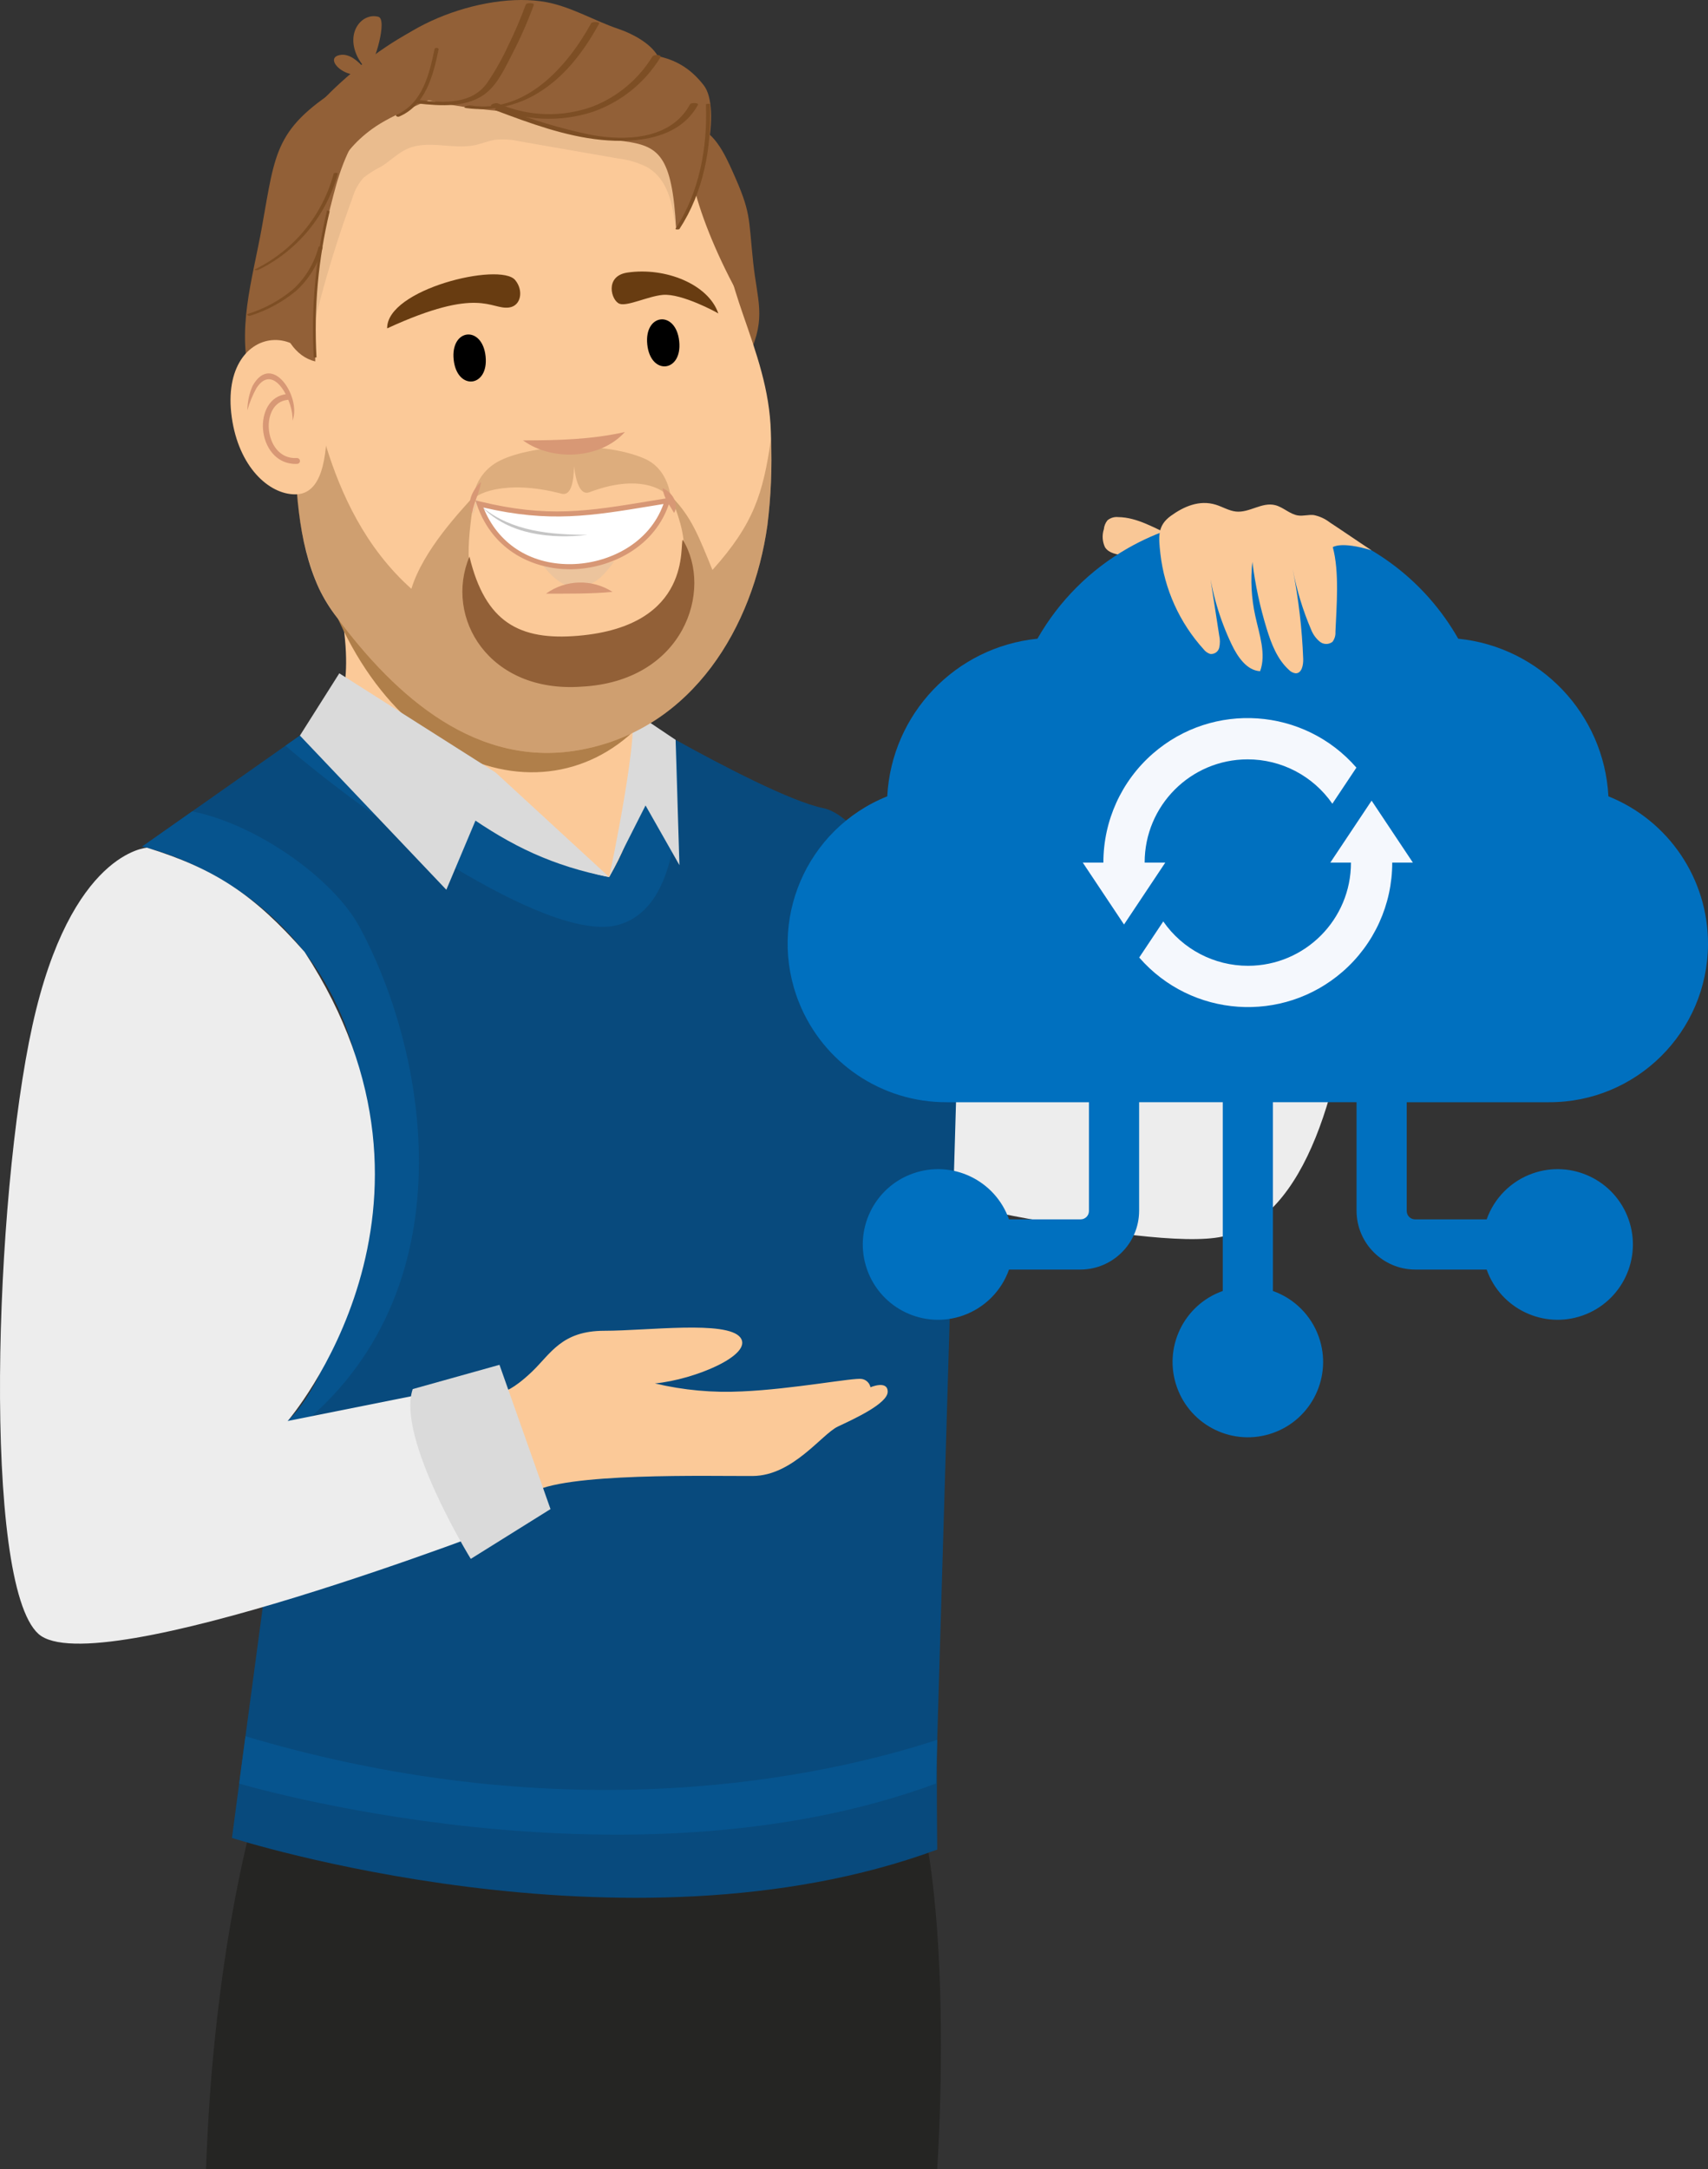 <?xml version="1.0" encoding="utf-8"?>
<svg xmlns="http://www.w3.org/2000/svg" xmlns:xlink="http://www.w3.org/1999/xlink" version="1.1" id="Layer_4" x="0px" y="0px" viewBox="0 0 343.42 435.901" style="enable-background:new 0 0 343.42 435.901;">
<rect x="0" y="0" width="343.42" height="435.901" fill="#333333" stroke="none"/>
<style type="text/css">
	.st0{fill:#FBC998;}
	.st1{fill:#B07F4A;}
	.st2{fill:#EDEDED;}
	.st3{fill:#F9C796;}
	.st4{fill:#252523;}
	.st5{fill:#084A7D;}
	.st6{fill:#06548E;}
	.st7{fill:#DADADA;}
	.st8{fill:#0070BF;}
	.st9{fill:#F5F8FD;}
	.st10{fill:#926037;}
	.st11{opacity:0.4;fill:#D0A780;enable-background:new    ;}
	.st12{opacity:0.2;fill:#B2B2B2;enable-background:new    ;}
	.st13{opacity:0.2;fill:#683C11;enable-background:new    ;}
	.st14{fill:#D89875;}
	.st15{fill:#FFFFFF;}
	.st16{fill:#D79775;}
	.st17{fill:#C5C5C5;}
	.st18{opacity:0.3;fill:#683C11;enable-background:new    ;}
	.st19{fill:#683C11;}
	.st20{fill:#7D4E24;}
</style>
<g>
	<path class="st0" d="M119.722,191.815c2.775,0.328,10.028-14.38,11.168-32.77&#xD;&#xA;		c0.196-3.165-0.64-21.002-0.64-21.002c-3.601-8.25-3.253-16.226-0.628-24.964&#xD;&#xA;		c1.457-4.845,4.12-6.577,4.12-6.577l-56.626-8.523c0.955,10.414-9.583,9.855-10.412,13.275&#xD;&#xA;		c-0.382,1.584,1.083,6.502,1.221,8.05c4.013,19.151-0.367,22.871-1.284,28.142&#xD;&#xA;		C64.047,162.344,106.408,190.24,119.722,191.815z"/>
	<path class="st1" d="M63.445,111.494c11.91,44.668,50.013,55.797,68.649,30.129&#xD;&#xA;		c0.539-3.204,2.71,0.616,0.61-4.019c-3.908-8.659-7.617-14.689-4.699-23.824&#xD;&#xA;		c1.62-5.064,4.577-6.876,4.577-6.876l-63.494-8.893C70.145,108.897,64.367,107.918,63.445,111.494z"/>
	<path class="st2" d="M272.727,139.455c1.068,2.671,7.068,101.377-26.875,109.024&#xD;&#xA;		c-15.093,3.4-72.998-10.824-72.998-10.824l4.941-51.872l56.503-12.445L272.727,139.455z"/>
	<path class="st3" d="M224.821,103.912c-0.771-0.08-1.543,0.151-2.143,0.641&#xD;&#xA;		c-0.418,0.517-0.674,1.147-0.735,1.809c-0.383,1.193-0.298,2.487,0.237,3.62&#xD;&#xA;		c0.789,1.213,2.424,1.472,3.864,1.619l12.361,1.257c0.851,0.194,1.744,0.055,2.496-0.387&#xD;&#xA;		c0.881-0.722,1.01-2.022,0.288-2.903c-0.157-0.191-0.347-0.353-0.561-0.477&#xD;&#xA;		c-1.401-0.702-3.372-0.76-4.883-1.394C232.211,106.213,228.776,103.963,224.821,103.912z"/>
	<path class="st4" d="M41.413,435.901h147.022c0,0,5.386-76.455-12.582-90.826&#xD;&#xA;		c-17.947-14.371-119.895,3.838-119.895,3.838c-0.037,0.062-0.066,0.128-0.087,0.196&#xD;&#xA;		c-0.872,2.181-8.657,22.527-12.561,59.555c-0.022,0.349-0.065,0.698-0.109,1.069&#xD;&#xA;		c-0.742,7.131-1.308,14.851-1.657,23.181C41.5,433.894,41.457,434.898,41.413,435.901z"/>
	<path class="st5" d="M49.356,348.908l-2.718,20.431c0,0,79.195,25.436,141.803,2.342&#xD;&#xA;		c0,0-0.174-16.514,0-22.053c0.981-32.754,4.34-146.019,4.34-148.222&#xD;&#xA;		c0-2.573-16.922-36.941-27.193-38.991c-6.498-1.308-20.411-8.57-29.745-13.738&#xD;&#xA;		c-5.386-2.988-9.246-5.256-9.246-5.256s6.673,14.872-4.1,32.841c0,0-22.069-3.075-55.935-32.841&#xD;&#xA;		l-9.159,6.433l-18.754,13.193l-10.053,7.065c0,0,54.91,11.275,43.614,78.505&#xD;&#xA;		c0,0-3.598,26.67-14.371,36.941l-0.436,3.271L49.356,348.908z"/>
	<path class="st6" d="M57.402,149.855c14.981,12.974,52.511,39.884,66.816,36.025&#xD;&#xA;		c12.822-3.445,12.713-25.165,11.623-37.202c-5.386-2.988-9.246-5.256-9.246-5.256&#xD;&#xA;		s6.673,14.872-4.1,32.841c0,0-22.069-3.075-55.935-32.841L57.402,149.855z"/>
	<path class="st6" d="M72.209,248.618c0,0-3.598,26.67-14.371,36.941l-0.436,3.271&#xD;&#xA;		c37.094-26.932,29.247-76.023,14.872-102.58c-5.198-9.603-20.477-20.543-33.626-23.203l-10.053,7.065&#xD;&#xA;		C28.595,170.113,83.505,181.388,72.209,248.618z"/>
	<path class="st6" d="M48.091,358.416c0,0,77.48,23.094,140.088,0c0,0,0.087-3.249,0.262-8.788&#xD;&#xA;		c-22.57,7.37-73.816,18.732-139.084-0.72L48.091,358.416z"/>
	<path class="st2" d="M29.564,170.347c0,0-15.337,0.785-23.034,35.676S-3.566,318.192,7.722,328.333&#xD;&#xA;		s94.759-22.255,94.759-22.255l-11.288-27.195l-33.354,6.676c0,0,37.077-42.801,3.403-94.264&#xD;&#xA;		C51.065,179.738,43.223,174.583,29.564,170.347z"/>
	<path class="st0" d="M101.313,279.607c0,0,1.746-0.254,5.594-3.909s5.965-8.274,14.623-8.274&#xD;&#xA;		s24.629-2.117,27.323,1.347s-9.134,8.466-17.17,9.236c5.748,1.366,11.661,1.905,17.561,1.6&#xD;&#xA;		c10.192-0.446,22.506-2.819,24.046-2.498c0.867,0.144,1.555,0.807,1.732,1.668&#xD;&#xA;		c0,0,3.463-1.482,3.463,0.894s-6.734,5.455-10.006,6.995s-9.043,9.877-17.125,9.941&#xD;&#xA;		s-38.552-0.79-44.64,3.528L101.313,279.607z"/>
	<path class="st7" d="M100.429,274.266l10.259,28.99l-16.031,10.006c0,0-15.008-24.372-11.673-34.121&#xD;&#xA;		L100.429,274.266z"/>
	<path class="st8" d="M311.425,221.496c17.606,0.064,31.93-14.157,31.994-31.762&#xD;&#xA;		c0.048-13.071-7.889-24.847-20.023-29.708c-0.878-16.561-13.698-30.009-30.197-31.677&#xD;&#xA;		c-13.317-23.363-43.052-31.508-66.415-18.191c-7.585,4.323-13.868,10.606-18.191,18.191&#xD;&#xA;		c-16.5,1.668-29.32,15.116-30.197,31.677c-16.343,6.548-24.284,25.104-17.737,41.448&#xD;&#xA;		c4.861,12.134,16.637,20.071,29.708,20.023h28.583v21.858c0,0.929-0.753,1.681-1.681,1.681h-14.392&#xD;&#xA;		c-2.786-7.879-11.432-12.009-19.311-9.223s-12.009,11.432-9.223,19.311&#xD;&#xA;		c2.786,7.879,11.432,12.009,19.311,9.223c4.309-1.524,7.699-4.913,9.223-9.223h14.392&#xD;&#xA;		c6.485-0.037,11.733-5.285,11.77-11.77v-21.858h16.814v37.932&#xD;&#xA;		c-7.879,2.786-12.009,11.432-9.223,19.311c2.786,7.879,11.432,12.009,19.311,9.223&#xD;&#xA;		c7.879-2.786,12.009-11.432,9.223-19.311c-1.524-4.309-4.913-7.699-9.223-9.223V221.496h16.814v21.858&#xD;&#xA;		c0.037,6.485,5.285,11.733,11.77,11.77h14.392c2.786,7.879,11.432,12.009,19.311,9.223&#xD;&#xA;		c7.879-2.786,12.009-11.432,9.223-19.311s-11.432-12.009-19.311-9.223&#xD;&#xA;		c-4.309,1.524-7.699,4.913-9.223,9.223h-14.392c-0.929,0-1.681-0.753-1.681-1.681v-21.858H311.425z"/>
	<path class="st0" d="M241.994,130.461c0.337,0.444,0.801,0.777,1.329,0.955&#xD;&#xA;		c0.834,0.101,1.613-0.434,1.818-1.249c0.188-0.821,0.186-1.675-0.006-2.495l-2.209-14.301&#xD;&#xA;		c0.696,5.603,2.291,11.056,4.726,16.15c1.19,2.496,3.073,5.237,5.713,5.358&#xD;&#xA;		c1.265-3.445-0.166-7.407-0.977-11.135c-0.778-3.555-0.974-7.213-0.579-10.831&#xD;&#xA;		c0.57,4.586,1.542,9.112,2.907,13.527c0.919,2.976,2.107,6.046,4.417,8.149&#xD;&#xA;		c0.357,0.388,0.838,0.641,1.361,0.714c1.237,0.04,1.582-1.639,1.534-2.908&#xD;&#xA;		c-0.229-6.051-0.934-12.075-2.108-18.015c0.792,4.179,2.036,8.258,3.71,12.168&#xD;&#xA;		c0.362,0.918,0.946,1.732,1.699,2.369c0.739,0.631,1.82,0.656,2.588,0.059&#xD;&#xA;		c0.434-0.577,0.645-1.291,0.593-2.011c0.214-5.068,0.827-12.022-0.531-17.011&#xD;&#xA;		c0,0,1.605-1.24,7.777,0.629c-2.975-1.951-5.433-3.669-8.408-5.621&#xD;&#xA;		c-0.938-0.724-2.03-1.223-3.192-1.458c-1.067-0.122-2.118,0.241-3.183,0.078&#xD;&#xA;		c-1.623-0.248-2.947-1.651-4.548-2.064c-2.699-0.696-5.193,1.576-7.935,1.277&#xD;&#xA;		c-1.395-0.152-2.677-0.954-4.037-1.373c-3.34-1.029-6.485,0.391-9.05,2.252&#xD;&#xA;		c-2.699,1.958-2.471,4.176-2.087,7.617C234.137,118.431,237.171,125.134,241.994,130.461z"/>
	<path class="st9" d="M275.782,160.893l-8.297,12.445h4.148c0.015,11.44-9.247,20.726-20.687,20.742&#xD;&#xA;		c-6.804,0.009-13.178-3.324-17.053-8.916l-4.837,7.255c10.517,12.08,28.836,13.346,40.916,2.829&#xD;&#xA;		c6.336-5.516,9.968-13.509,9.958-21.91h4.148L275.782,160.893z M230.151,173.338&#xD;&#xA;		c-0.015-11.44,9.247-20.726,20.687-20.742c6.804-0.009,13.178,3.324,17.053,8.916l4.837-7.255&#xD;&#xA;		c-10.517-12.08-28.836-13.346-40.916-2.829c-6.336,5.516-9.968,13.509-9.958,21.91h-4.148&#xD;&#xA;		l8.297,12.445l8.297-12.445L230.151,173.338z"/>
	<path class="st7" d="M99.666,155.255l22.83,21.008c-11.393-2.262-19.59-6.182-28.936-12.759L99.666,155.255z"/>
	<polygon class="st7" points="99.666,155.255 89.743,178.801 60.302,147.818 68.222,135.305"/>
	<path class="st7" d="M126.705,142.544l9.137,6.133l0.769,25.18l-6.816-12l-7.299,14.406&#xD;&#xA;		C122.496,176.263,129.207,144.661,126.705,142.544z"/>
	<path class="st10" d="M69.501,16.852c-14.259,8.846-14.056,13.276-16.836,28.754&#xD;&#xA;		c-1.952,10.87-5.304,20.972-2.032,31.52c2.043-0.567,4.425,0.935,6.249-0.145&#xD;&#xA;		c1.766-1.047,6.29-10.974,7.397-15.334c1.384-5.45,3.851-2.73,4.147-8.345&#xD;&#xA;		c1.752-33.301,13.927-37.005,6.835-38.309L69.501,16.852z"/>
	<path class="st10" d="M147.259,34.379c3.806,8.432,3.204,9.124,4.173,18.295&#xD;&#xA;		c0.819,7.752,2.646,11.028-0.707,18.407c-3.831-14.774-4.479-15.689-11.073-29.453&#xD;&#xA;		c-1.288-2.688-8.461-16.005-0.585-16.109C143.287,25.464,145.869,31.299,147.259,34.379z"/>
	<path class="st0" d="M64.161,118.314c0.984,2.029,2.176,3.95,3.557,5.733&#xD;&#xA;		c11.869,15.961,28.265,30.634,49.349,26.568c22.341-4.312,34.376-24.75,37.228-45.043&#xD;&#xA;		c0.716-5.767,0.961-11.582,0.733-17.388c-0.013-0.442-0.021-0.889-0.035-1.331&#xD;&#xA;		c-0.223-8.486-2.9-15.859-5.657-23.824c-2.101-6.069-3.797-12.272-5.077-18.566&#xD;&#xA;		c-0.29-1.415-0.553-2.834-0.8-4.26c-0.935-5.428-1.581-10.982-3.827-16.03&#xD;&#xA;		c-6.128-13.734-22.544-12.546-35.728-13.271c-24.759,0.067-44.232,18.251-44.32,51.576&#xD;&#xA;		c-0.077,1.977,0.019,3.957,0.286,5.917c0.34,2.382,0.413,4.793,0.22,7.191&#xD;&#xA;		c-0.568,3.595-0.887,7.225-0.954,10.864C59.452,97.581,59.727,108.668,64.161,118.314z"/>
	<path class="st11" d="M58.276,75.767c0.679,0.587,1.455,1.051,2.293,1.371&#xD;&#xA;		c2.382-12.751,5.836-25.279,10.324-37.45c0.431-1.474,1.185-2.833,2.207-3.979&#xD;&#xA;		c1.097-0.871,2.287-1.62,3.547-2.232c1.816-1.112,3.321-2.724,5.27-3.581&#xD;&#xA;		c4.203-1.859,9.15,0.223,13.639-0.742c1.375-0.297,2.682-0.879,4.068-1.077&#xD;&#xA;		c1.62-0.151,3.253-0.042,4.838,0.322c6.602,1.149,13.203,2.298,19.801,3.447&#xD;&#xA;		c2.029,0.231,4.002,0.817,5.829,1.73c4.322,2.489,5.069,7.484,5.759,11.999&#xD;&#xA;		c1.549-3.612,2.681-7.39,3.375-11.259c0.789-5.659-0.662-11.402-4.044-16.008&#xD;&#xA;		c-2.086-2.898-4.998-3.949-8.344-4.997c-7.38-2.31-15.299-1.991-22.934-2.411&#xD;&#xA;		c-24.759,0.067-44.232,18.251-44.32,51.576C59.295,66.724,58.794,71.194,58.276,75.767z"/>
	<path class="st12" d="M123.505,112.846c0,0-7.79,1.764-14.344,0.729c0,0,3.464,5.049,7.345,4.427&#xD;&#xA;		S121.835,114.886,123.505,112.846z"/>
	<path class="st13" d="M99.997,92.839c6.142-3.421,20.881-4.384,29.514-0.712&#xD;&#xA;		c5.733,2.439,5.453,9.683,5.334,8.415c-0.12-1.269-5.19-5.871-16.328-1.627&#xD;&#xA;		c-1.882,0.717-2.729-2.224-3.109-5.195c-0.045,2.993-0.556,6.006-2.504,5.492&#xD;&#xA;		c-11.525-3.041-17.85,0.208-17.834,1.482C95.272,97.409,97.128,94.451,99.997,92.839z"/>
	<path class="st14" d="M125.646,86.817c-4.954,5.48-14.604,5.942-20.484,1.686&#xD;&#xA;		C112.39,88.476,118.697,88.353,125.646,86.817z"/>
	<path class="st14" d="M109.775,119.303c3.963-2.858,9.271-3.001,13.381-0.36&#xD;&#xA;		C118.574,119.369,114.291,119.278,109.775,119.303z"/>
	<path d="M97.635,71.601c0.667,6.281-5.748,6.965-6.416,0.681&#xD;&#xA;		C90.552,66.002,96.967,65.317,97.635,71.601z"/>
	<path d="M136.563,68.559c0.667,6.281-5.748,6.965-6.416,0.681&#xD;&#xA;		C129.48,62.959,135.895,62.274,136.563,68.559z"/>
	<path class="st15" d="M134.164,100.632c-14.685,2.393-22.974,4.227-37.785,0.64&#xD;&#xA;		C102.745,119.666,129.279,116.627,134.164,100.632z"/>
	<path class="st16" d="M114.576,114.399c-6.938,0-15.372-3.39-18.683-12.959l-0.308-0.891l0.916,0.222&#xD;&#xA;		c13.654,3.306,21.512,2.007,34.533-0.146l3.865-0.635l-0.242,0.792&#xD;&#xA;		c-2.812,9.205-11.916,13.47-19.692,13.613C114.836,114.398,114.706,114.399,114.576,114.399z&#xD;&#xA;		 M97.197,101.994c2.854,7.164,9.245,11.375,17.318,11.375c0.144,0,0.286-0.001,0.43-0.004&#xD;&#xA;		c7.174-0.132,15.529-3.926,18.461-12.087l-2.206,0.363C118.792,103.692,110.502,105.064,97.197,101.994&#xD;&#xA;		z"/>
	<path class="st17" d="M118.116,107.483c-7.227,0.852-15.824-0.005-21.105-5.541&#xD;&#xA;		C102.879,106.799,110.779,107.46,118.116,107.483z"/>
	<path class="st12" d="M96.195,99.974c-0.657,1.139-1.07,2.403-1.212,3.71&#xD;&#xA;		C95.473,102.477,95.878,101.237,96.195,99.974z"/>
	<path class="st18" d="M64.161,118.314c1.023,2.007,2.213,3.925,3.557,5.733&#xD;&#xA;		c11.869,15.961,28.265,30.634,49.349,26.568c22.341-4.312,34.376-24.75,37.228-45.043&#xD;&#xA;		c0.716-5.767,0.961-11.582,0.733-17.388c-1.588,10.965-3.461,17.089-11.777,26.353&#xD;&#xA;		c-2.725-6.662-4.202-10.642-8.155-14.662c-0.506,0.883,8.052,13.804-4.003,24.334&#xD;&#xA;		c-16.43,11.728-30.662,3.872-34.908-4.075c-2.833-5.299-2.128-11.86-0.793-20.562&#xD;&#xA;		c-2.789,3.144-10.238,10.858-12.679,18.752c-18.571-16.567-19.532-43.255-22.841-49.927&#xD;&#xA;		c-0.093-0.193-0.197-0.38-0.312-0.561c-0.249,6.95-0.433,13.085-0.423,18.617&#xD;&#xA;		C59.15,99.579,60.261,109.299,64.161,118.314z"/>
	<path class="st0" d="M65.787,83.819c-0.005,8.506-1.127,15.52-6.427,15.526s-11.372-5.528-12.764-15.506&#xD;&#xA;		C43.789,63.719,65.8,62.602,65.787,83.819z"/>
	<path class="st14" d="M58.819,84.535c0.279-3.532-3.701-11.974-7.242-6.563&#xD;&#xA;		c-0.787,1.417-1.404,2.921-1.839,4.482c0.013-1.695,0.371-3.37,1.052-4.922&#xD;&#xA;		c3.898-6.947,9.849,2.301,8.029,7.003L58.819,84.535z"/>
	<path class="st14" d="M59.404,93.226c-3.949,0-6.265-3.466-6.523-6.994&#xD;&#xA;		c-0.23-3.151,1.192-6.702,4.857-7.051c0.323-0.031,0.609,0.206,0.64,0.528s-0.206,0.609-0.528,0.64&#xD;&#xA;		c-2.881,0.273-3.989,3.197-3.799,5.798c0.216,2.968,2.063,6.114,5.646,5.898&#xD;&#xA;		c0.32-0.006,0.589,0.237,0.615,0.556c0.017,0.323-0.231,0.599-0.555,0.616&#xD;&#xA;		c-0,0-0.001,0-0.001,0C59.637,93.223,59.52,93.226,59.404,93.226z"/>
	<path class="st10" d="M116.265,127.759c-11.831,1.012-18.7-2.702-21.873-15.911&#xD;&#xA;		c-5.135,12.274,3.904,27.452,22.509,26.141c20.604-1.052,26.57-19.397,20.385-29.505&#xD;&#xA;		C136.55,109.111,139.531,125.769,116.265,127.759z"/>
	<path class="st19" d="M102.343,61.796c-3.758,0.486-5.893-4.379-24.497,4.193&#xD;&#xA;		c-0.138-7.894,22.7-13.343,25.731-9.716C105.318,58.358,104.783,61.48,102.343,61.796z"/>
	<path class="st19" d="M133.231,59.262c-2.96,0.285-7.061,2.326-8.635,1.792&#xD;&#xA;		c-1.698-0.576-3.11-5.586,1.541-6.277c7.659-1.139,16.317,2.358,18.294,8.215&#xD;&#xA;		C144.412,62.934,137.083,58.891,133.231,59.262z"/>
	<path class="st10" d="M63.667,36.589c3.537,1.067,3.589-5.707,12.032-11.279&#xD;&#xA;		c9.049-5.972,32.46-11.318,23.332-19.7c-3.618-3.322-3.693-3.791-8.433-2.501&#xD;&#xA;		c-13.974,3.804-29.408,19.615-30.39,23.237C59.48,29.033,60.584,35.659,63.667,36.589z"/>
	<path class="st10" d="M102.713,22.521c11.639,0.963,19.328,1.44,29.552-11.24&#xD;&#xA;		c-1.405-2.546-5.125-4.53-7.882-5.457c-4.88-1.641-9.396-4.402-14.451-5.375&#xD;&#xA;		C96.972-2.044,76.519,6.186,73.54,16.262C84.357,20.265,91.341,21.56,102.713,22.521z"/>
	<path class="st10" d="M141.492,17.127c3.579,4.605,0.303,20.523-5.534,28.935&#xD;&#xA;		c-1.639-30.024-10.884-6.959-47.613-30.685c-0.474-0.306,4.546-1.295,4.534-1.859&#xD;&#xA;		c-0.015-0.714-4.773-0.551-4.103-0.797c10.502-3.855,21.194-4.193,32.162-2.684&#xD;&#xA;		C129.066,11.155,135.788,9.789,141.492,17.127z"/>
	<path class="st10" d="M76.085,3.376c-3.169-0.881-6.671,2.962-4.223,8.013&#xD;&#xA;		c1.176,2.427,6.051,7.494,1.465,2.395c-1.335-1.484-3.059-3.109-5.017-2.724&#xD;&#xA;		c-3.694,0.727,2.322,6.047,5.639,2.983C75.386,12.716,77.923,3.905,76.085,3.376z"/>
	<path class="st10" d="M141.513,28.075c-1.132,2.73-4.511,3.198-2.264,7.136&#xD;&#xA;		c3.068,5.375,10.988,7.405,11.777,24.952c0.193-11.898-0.9-11.207-5.028-23.656&#xD;&#xA;		c-0.589-1.776-2.123-6.16-5.088-6.573c-5.663-0.788,1.333,19.806,10.545,34.268L141.513,28.075z"/>
	<path class="st10" d="M67.021,39.287c-4.026,15.622-3.709,17.209-3.63,33.341&#xD;&#xA;		c-4.082-0.949-6.598-5.273-7.05-9.44s-2.466-2.376-1.853-6.521&#xD;&#xA;		c0.662-4.473-1.278-5.953-0.505-10.408c0.996-5.739,3.607-8.583,6.712-13.506&#xD;&#xA;		c1.553-2.462,5.73-1.913,7.723-4.035c1.532-1.631,4.057-4.804,6.32-5.178&#xD;&#xA;		C70.549,27.986,68.526,33.446,67.021,39.287z"/>
	<path class="st14" d="M133.196,98.099c1.873,0.722,3.415,3.033,2.348,4.985&#xD;&#xA;		C134.51,101.277,133.542,100.208,133.196,98.099z"/>
	<path class="st14" d="M96.736,96.845c-0.369,2.308-1.457,4.076-1.834,6.338&#xD;&#xA;		C93.721,101.025,95.04,98.319,96.736,96.845z"/>
	<path class="st20" d="M131.165,11.379c-2.792,4.551-6.993,8.068-11.964,10.015&#xD;&#xA;		c-6.207,2.258-13.045,2.038-19.094-0.614c-0.536-0.225-2.017,0.367-1.137,0.736&#xD;&#xA;		c6.419,2.785,13.637,3.117,20.285,0.935c5.637-1.975,10.418-5.837,13.536-10.931&#xD;&#xA;		c0.331-0.539-1.302-0.669-1.625-0.141H131.165z"/>
	<path class="st20" d="M118.858,4.678c-4.79,8.723-13.234,18.238-24.293,16.512&#xD;&#xA;		c-0.447-0.07-1.863,0.367-0.811,0.531c5.365,0.732,10.812-0.547,15.29-3.592&#xD;&#xA;		c4.988-3.292,8.592-8.238,11.433-13.411c0.172-0.313-1.403-0.433-1.619-0.04L118.858,4.678z"/>
	<path class="st20" d="M105.708,0.935c-1.028,2.799-2.202,5.543-3.517,8.219&#xD;&#xA;		c-1.212,2.635-2.643,5.163-4.278,7.559c-3.091,4.256-8.511,3.956-13.194,3.442&#xD;&#xA;		c-0.278-0.031-0.948-0.084-1.134,0.195c-0.176,0.264,0.023,0.402,0.329,0.436&#xD;&#xA;		c4.607,0.506,10.246,0.962,14.045-2.266c2.289-1.945,3.685-5.084,5.044-7.698&#xD;&#xA;		c1.647-3.177,3.091-6.455,4.325-9.815C107.505,0.529,105.87,0.495,105.708,0.935z"/>
	<path class="st20" d="M87.371,9.852c-1.025,4.947-2.408,10.941-7.573,13.139&#xD;&#xA;		c-0.503,0.214,0.103,0.587,0.452,0.438c5.357-2.281,6.866-8.328,7.935-13.487&#xD;&#xA;		c0.082-0.396-0.744-0.426-0.814-0.09H87.371z"/>
	<path class="st20" d="M138.723,20.983c-3.807,7.065-12.875,7.394-19.88,6.12&#xD;&#xA;		c-6.135-1.265-12.144-3.077-17.955-5.414c-0.385-0.145-1.95,0.221-1.151,0.522&#xD;&#xA;		c6.765,2.544,13.909,5.182,21.148,5.896c6.994,0.69,15.737-0.159,19.457-7.063&#xD;&#xA;		c0.203-0.376-1.393-0.481-1.62-0.061H138.723z"/>
	<path class="st20" d="M63.082,71.848c-0.545-9.925,0.352-19.877,2.665-29.545l0.542,0.129&#xD;&#xA;		C63.989,52.047,63.096,61.945,63.639,71.817L63.082,71.848z"/>
	<path class="st20" d="M141.937,21.009c0.33,8.68-1.315,17.634-6.127,24.99&#xD;&#xA;		c-0.068,0.104,0.69,0.191,0.809,0.009c4.824-7.374,6.484-16.352,6.153-25.055&#xD;&#xA;		c-0.006-0.164-0.841-0.123-0.834,0.055L141.937,21.009z"/>
	<path class="st20" d="M67.091,34.886c-2.248,8.392-8.013,15.403-15.813,19.23&#xD;&#xA;		c-0.365,0.177,0.438,0.228,0.602,0.149c7.911-3.848,13.764-10.937,16.045-19.433&#xD;&#xA;		c0.031-0.116-0.772-0.18-0.834,0.055L67.091,34.886z"/>
	<path class="st20" d="M64.054,49.646c-0.864,3.256-2.638,6.199-5.113,8.484&#xD;&#xA;		c-2.659,2.227-5.735,3.903-9.048,4.93c-0.514,0.179,0.132,0.49,0.448,0.38&#xD;&#xA;		c3.353-1.054,6.471-2.745,9.183-4.983c2.589-2.335,4.445-5.37,5.343-8.738&#xD;&#xA;		C64.966,49.372,64.138,49.353,64.054,49.646z"/>
</g>
</svg>